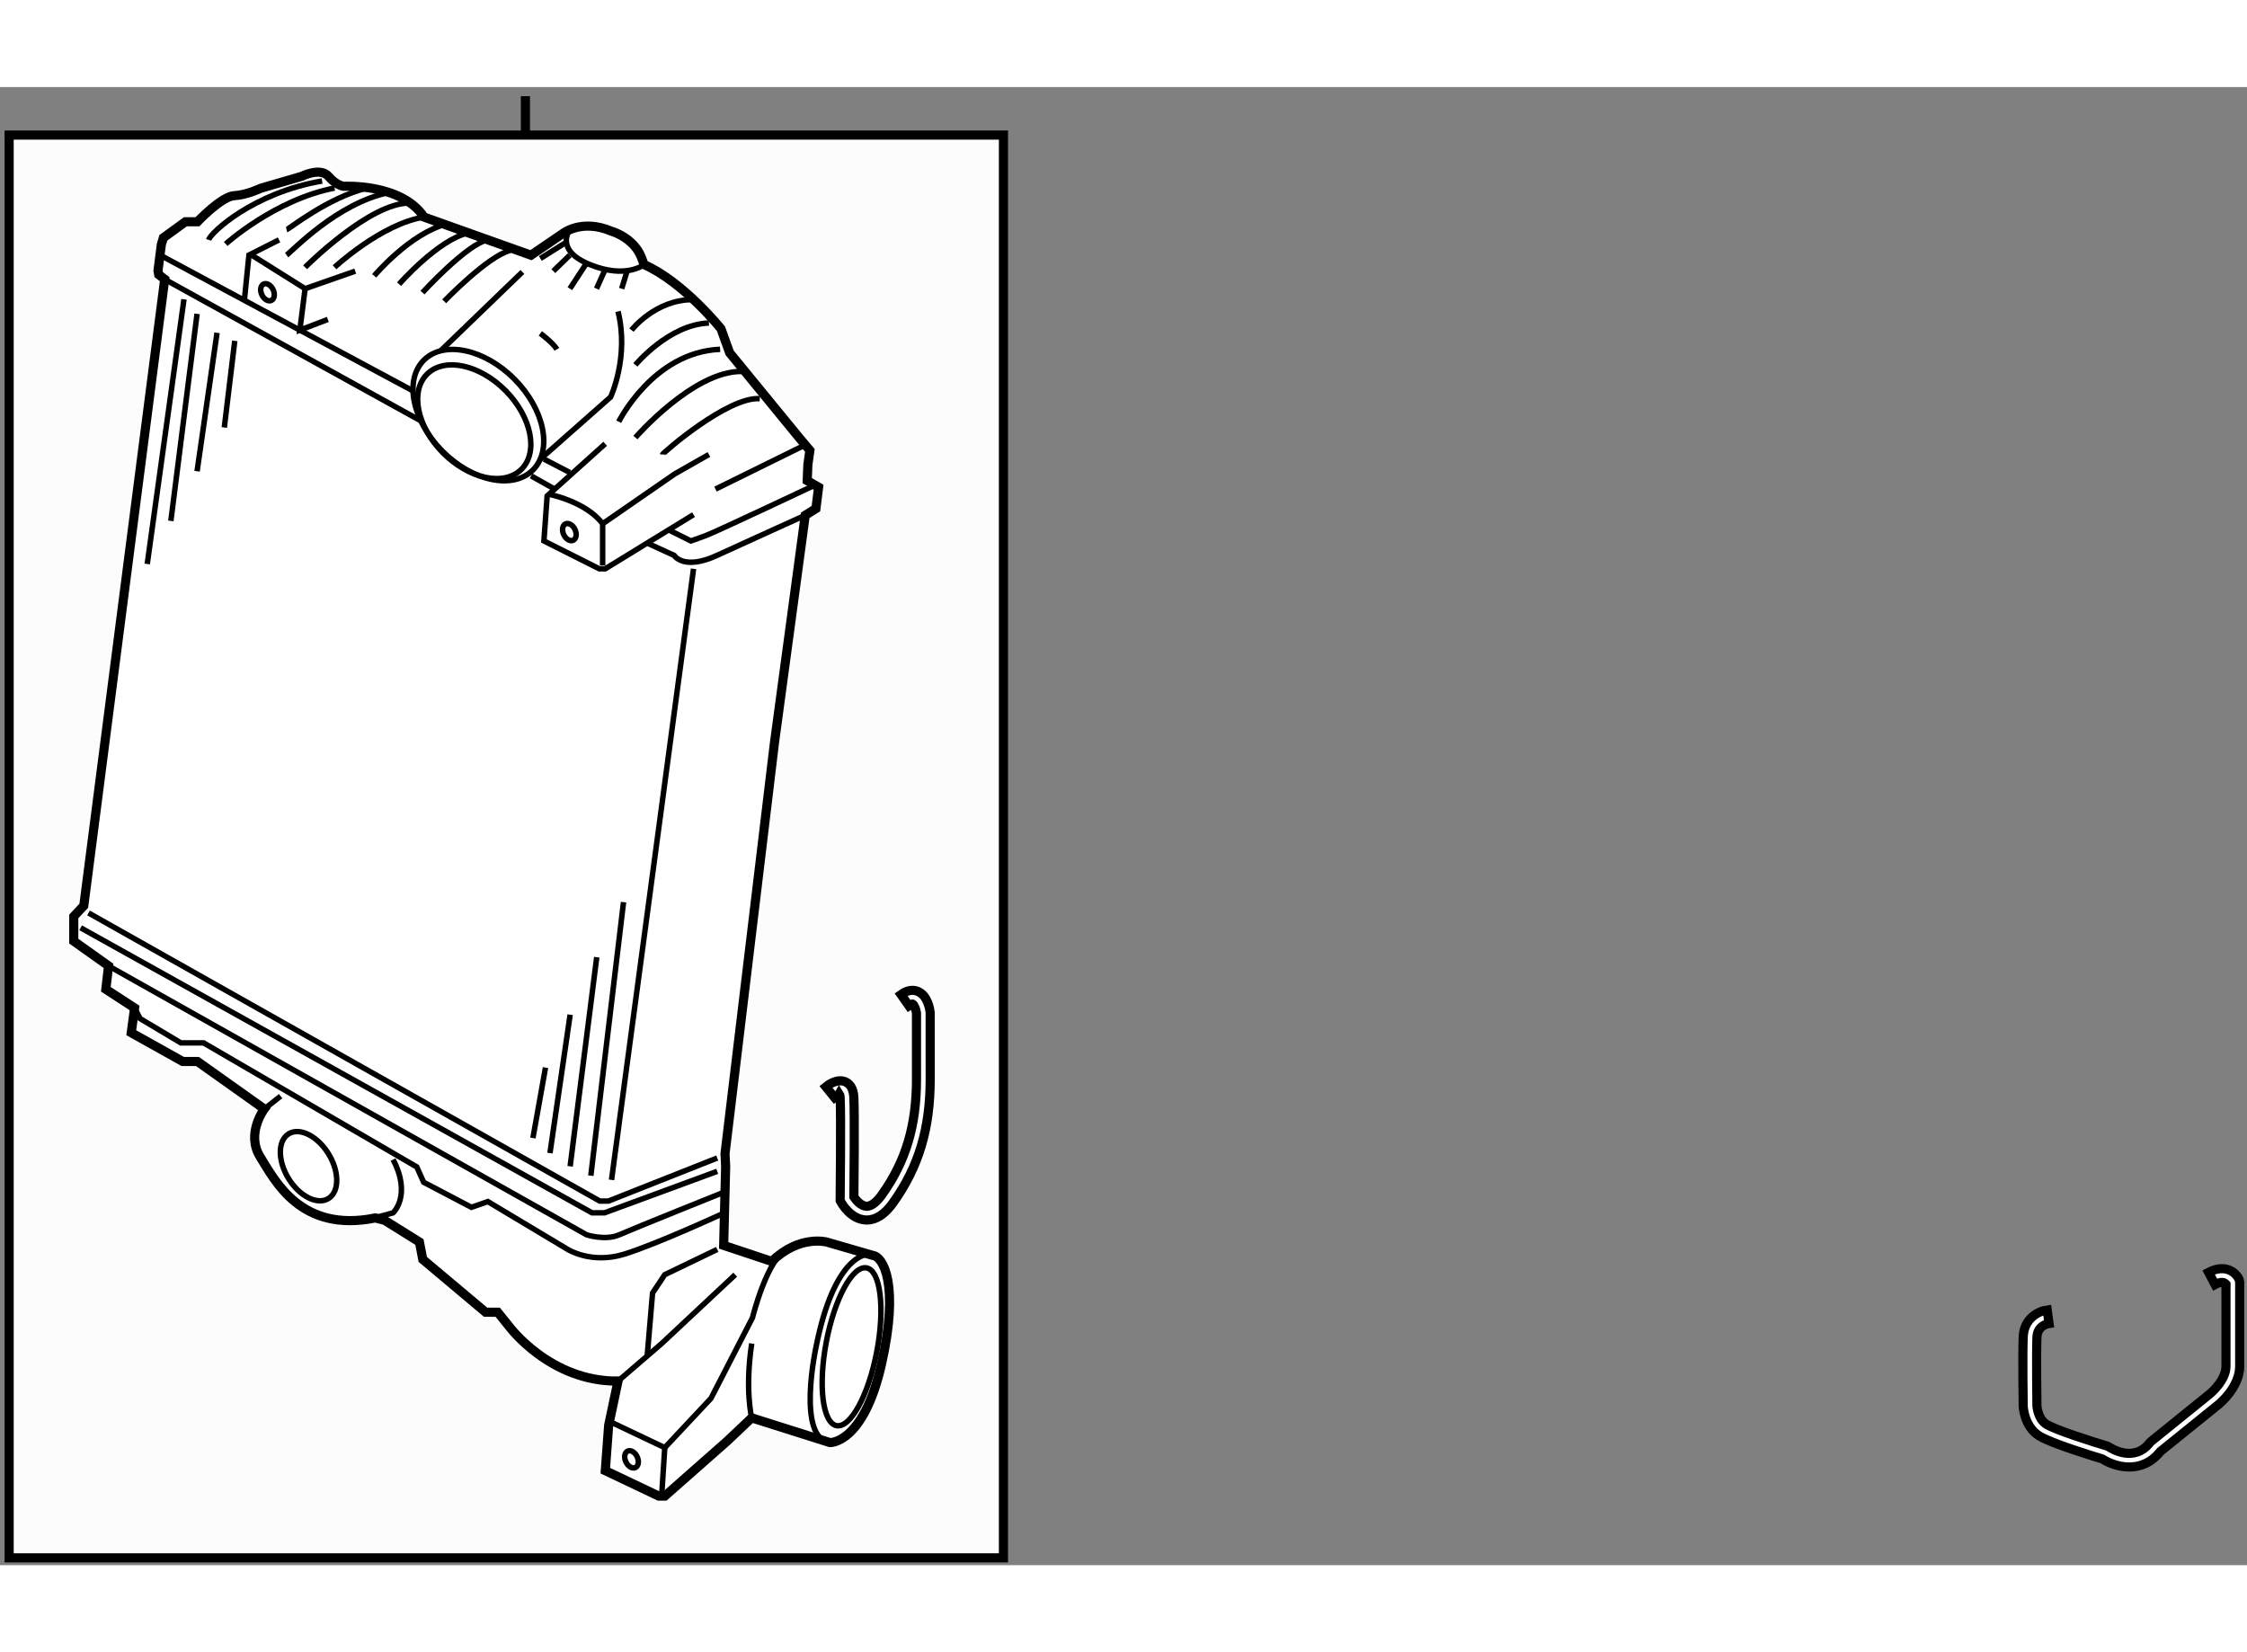 <?xml version="1.0" encoding="utf-8"?>
<!-- Generator: Adobe Illustrator 15.1.0, SVG Export Plug-In . SVG Version: 6.00 Build 0)  -->
<!DOCTYPE svg PUBLIC "-//W3C//DTD SVG 1.1//EN" "http://www.w3.org/Graphics/SVG/1.1/DTD/svg11.dtd">
<svg version="1.1" xmlns="http://www.w3.org/2000/svg" xmlns:xlink="http://www.w3.org/1999/xlink" x="0px" y="0px" width="244.8px"
	 height="180px" viewBox="44.828 17.491 122.999 80.911" enable-background="new 0 0 244.8 180" xml:space="preserve">
	
<rect x="44.828" y="17.491" width="122.999" height="80.911" fill="#808080" stroke="none"/>
	
<g><rect x="45.328" y="20.12" fill="#FCFCFC" stroke="#000000" stroke-width="0.5" width="54.428" height="77.882"></rect><line fill="none" stroke="#000000" stroke-width="0.5" x1="73.589" y1="20.102" x2="73.589" y2="17.991"></line></g><g><path fill="#FFFFFF" stroke="#000000" stroke-width="0.5" d="M80.084,27.209c2.16,0.952,4.209,3.513,4.209,3.513l0.476,1.318
			l3.806,4.647l0.585,0.695l-0.109,0.769l-0.037,0.886l0.623,0.359l-0.146,1.171l-0.585,0.366l-1.684,12.443l-2.708,22.507
			l0.036,0.695l-0.109,4.319l2.635,0.878c1.5-1.464,3-1.062,3-1.062l2.525,0.732c0.585,0.073,1.464,1.61,0.476,5.966
			c-0.987,4.355-2.817,4.282-2.817,4.282l-4.283-1.354l-1.354,1.28l-3.404,3.002h-0.329l-2.928-1.392l0.184-2.488l0.512-2.415
			c-3.733,0.036-5.965-3.001-5.965-3.001l-0.622-0.769H71.41l-3.44-2.891l-0.183-0.952l-1.903-1.187l-0.513-0.131
			c-4.084,0.831-5.49-2.048-6.295-3.33c-0.805-1.281,0.219-2.635,0.219-2.635l-3.659-2.599h-0.805l-2.818-1.574l0.183-1.354
			l-1.574-1.025l0.147-1.28l-1.903-1.354v-1.354l0.549-0.586l4.429-34.292l-0.33-0.256l-0.037-0.219l0.183-1.427l0.11-0.367
			l1.207-0.878h0.659c0,0,1.318-1.391,2.013-1.428c0.695-0.036,1.44-0.402,1.44-0.402l2.255-0.658c0,0,1.024-0.512,1.463,0
			c0.44,0.512,0.842,0.548,0.842,0.548s3.148-0.183,4.392,1.684l5.854,2.086l1.721-1.171c0,0,1.024-0.842,2.671-0.146
			c0,0,1.208,0.33,1.647,1.427L80.084,27.209z"></path><ellipse transform="matrix(0.711 -0.703 0.703 0.711 -4.727 60.12)" fill="none" stroke="#000000" stroke-width="0.3" cx="70.799" cy="35.813" rx="2.415" ry="3.668"></ellipse><ellipse transform="matrix(0.711 -0.703 0.703 0.711 -4.4 60.177)" fill="none" stroke="#000000" stroke-width="0.3" cx="71.023" cy="35.443" rx="2.789" ry="4.237"></ellipse><ellipse transform="matrix(0.902 -0.432 0.432 0.902 -6.585 28.479)" fill="none" stroke="#000000" stroke-width="0.3" cx="59.463" cy="28.75" rx="0.339" ry="0.495"></ellipse><ellipse transform="matrix(0.902 -0.431 0.431 0.902 -10.621 36.853)" fill="none" stroke="#000000" stroke-width="0.3" cx="76.021" cy="41.867" rx="0.339" ry="0.495"></ellipse><line fill="none" stroke="#000000" stroke-width="0.3" x1="68.948" y1="31.93" x2="73.424" y2="27.612"></line><path fill="none" stroke="#000000" stroke-width="0.3" d="M74.405,37.857l3.85-3.401c0,0,1.024-2.197,0.402-4.685"></path><path fill="none" stroke="#000000" stroke-width="0.3" d="M76.022,25.3c0,0-0.879,1.104,1.098,1.91c1.977,0.805,2.964,0,2.964,0"></path><line fill="none" stroke="#000000" stroke-width="0.3" x1="53.844" y1="28.015" x2="67.954" y2="35.812"></line><polyline fill="none" stroke="#000000" stroke-width="0.3" points="77.956,37.019 74.778,39.873 74.602,42.337 77.632,43.862 
			77.956,43.862 82.792,40.897 		"></polyline><path fill="none" stroke="#000000" stroke-width="0.3" d="M74.878,39.782c0,0,2.022,0.393,2.938,1.614v2.282"></path><polyline fill="none" stroke="#000000" stroke-width="0.3" points="77.816,41.396 81.768,38.665 83.634,37.604 		"></polyline><line fill="none" stroke="#000000" stroke-width="0.3" x1="73.898" y1="38.774" x2="75.193" y2="39.5"></line><path fill="none" stroke="#000000" stroke-width="0.3" d="M80.255,42.452l1.476,0.678c0,0,0.511,0.843,2.341,0
			c1.83-0.841,4.832-2.196,4.832-2.196"></path><path fill="none" stroke="#000000" stroke-width="0.3" d="M81.432,41.731l1.214,0.606c0,0,0.256-0.083,0.841-0.303
			c0.585-0.221,5.948-2.753,5.948-2.753"></path><line fill="none" stroke="#000000" stroke-width="0.3" x1="53.587" y1="26.688" x2="67.443" y2="34.127"></line><line fill="none" stroke="#000000" stroke-width="0.3" x1="74.602" y1="37.857" x2="76.022" y2="38.592"></line><polyline fill="none" stroke="#000000" stroke-width="0.3" points="58.204,29.167 58.456,26.688 60.102,25.856 		"></polyline><polyline fill="none" stroke="#000000" stroke-width="0.3" points="58.602,26.688 61.529,28.528 61.241,30.797 62.774,30.211 		
			"></polyline><line fill="none" stroke="#000000" stroke-width="0.3" x1="61.529" y1="28.528" x2="64.274" y2="27.568"></line><path fill="none" stroke="#000000" stroke-width="0.3" d="M50.77,65.601l26.162,14.714c0,0,1.029,0.342,1.8,0
			c0.772-0.342,5.783-2.353,5.783-2.353"></path><polyline fill="none" stroke="#000000" stroke-width="0.3" points="49.672,62.699 77.659,78.472 78.131,78.472 84.089,76.114 		
			"></polyline><polyline fill="none" stroke="#000000" stroke-width="0.3" points="49.243,63.513 77.232,79.115 77.917,79.115 84.089,76.843 		
			"></polyline><ellipse transform="matrix(0.982 0.187 -0.187 0.982 17.809 -15.592)" fill="none" stroke="#000000" stroke-width="0.3" cx="91.453" cy="86.494" rx="1.408" ry="4.396"></ellipse><path fill="none" stroke="#000000" stroke-width="0.3" d="M92.375,81.382c0,0-1.857-0.107-2.885,5.112c0,0-1.076,4.968,0.77,5.201
			"></path><polyline fill="none" stroke="#000000" stroke-width="0.3" points="78.189,90.533 81.217,91.97 81.046,94.623 		"></polyline><path fill="none" stroke="#000000" stroke-width="0.3" d="M81.217,91.97l2.529-2.699l2.272-4.415c0,0,0.828-3.337,1.924-3.739"></path><path fill="none" stroke="#000000" stroke-width="0.3" d="M85.977,90.341c0,0-0.384-1.513,0-4.071"></path><ellipse transform="matrix(0.852 -0.523 0.523 0.852 -30.943 43.581)" fill="none" stroke="#000000" stroke-width="0.3" cx="61.732" cy="76.605" rx="1.286" ry="2.079"></ellipse><path fill="none" stroke="#000000" stroke-width="0.3" d="M52.197,67.906l0.304,0.579l2.229,1.328h1.243l11.67,6.792l0.375,0.836
			l2.614,1.372l0.9-0.313l4.371,2.616c0,0,1.287,0.819,3.086,0.265c1.8-0.554,5.497-2.267,5.497-2.267"></path><polyline fill="none" stroke="#000000" stroke-width="0.3" points="78.657,88.328 81.047,86.27 85.075,82.501 		"></polyline><line fill="none" stroke="#000000" stroke-width="0.3" x1="59.296" y1="73.433" x2="60.188" y2="72.728"></line><path fill="none" stroke="#000000" stroke-width="0.3" d="M65.184,79.432l1.162-0.317c0,0,1.029-0.944,0-2.916"></path><line fill="none" stroke="#000000" stroke-width="0.3" x1="82.792" y1="43.862" x2="78.303" y2="77.313"></line><polyline fill="none" stroke="#000000" stroke-width="0.3" points="80.255,86.951 80.548,83.506 81.217,82.501 84.089,81.117 		
			"></polyline><path fill="none" stroke="#000000" stroke-width="0.3" d="M56.247,25.856c0.128-0.414,2.468-2.583,6.213-3.223"></path><path fill="none" stroke="#000000" stroke-width="0.3" d="M57.184,26.081c0,0,2.681-2.425,5.958-3.063"></path><path fill="none" stroke="#000000" stroke-width="0.3" d="M60.515,25.3c0.115-0.028,2.286-1.772,4.413-2.283"></path><path fill="none" stroke="#000000" stroke-width="0.3" d="M60.515,26.688c0.328-0.225,2.759-2.838,5.607-3.425"></path><path fill="none" stroke="#000000" stroke-width="0.3" d="M61.529,27.357c0,0,3.564-3.582,5.758-3.515"></path><path fill="none" stroke="#000000" stroke-width="0.3" d="M63.141,27.357c0,0,2.572-2.387,4.903-2.747"></path><path fill="none" stroke="#000000" stroke-width="0.3" d="M65.311,27.825c0,0,1.957-2.337,4-2.849"></path><path fill="none" stroke="#000000" stroke-width="0.3" d="M66.673,28.281c0,0,2.135-2.436,3.791-2.807"></path><path fill="none" stroke="#000000" stroke-width="0.3" d="M67.954,28.742c0,0,2.452-2.684,3.585-2.886"></path><path fill="none" stroke="#000000" stroke-width="0.3" d="M69.141,29.221c0,0,2.383-2.477,3.617-2.787"></path><line fill="none" stroke="#000000" stroke-width="0.3" x1="75.827" y1="25.984" x2="74.405" y2="26.876"></line><line fill="none" stroke="#000000" stroke-width="0.3" x1="76.022" y1="26.688" x2="75.116" y2="27.568"></line><line fill="none" stroke="#000000" stroke-width="0.3" x1="76.938" y1="27.128" x2="76.022" y2="28.528"></line><line fill="none" stroke="#000000" stroke-width="0.3" x1="77.956" y1="27.472" x2="77.481" y2="28.528"></line><line fill="none" stroke="#000000" stroke-width="0.3" x1="79.141" y1="27.612" x2="78.857" y2="28.528"></line><path fill="none" stroke="#000000" stroke-width="0.3" d="M78.697,35.812c0,0,1.891-3.816,5.55-3.965"></path><path fill="none" stroke="#000000" stroke-width="0.3" d="M79.609,32.699c0,0,1.837-2.218,4.025-2.291"></path><path fill="none" stroke="#000000" stroke-width="0.3" d="M79.396,30.797c0,0,1.302-1.688,3.396-1.67"></path><path fill="none" stroke="#000000" stroke-width="0.3" d="M79.609,36.677c0,0,3.182-3.661,5.825-3.618"></path><path fill="none" stroke="#000000" stroke-width="0.3" d="M81.095,37.604c0.004-0.076,3.578-3.183,5.323-3.055"></path><line fill="none" stroke="#000000" stroke-width="0.3" x1="88.905" y1="37.08" x2="83.993" y2="39.5"></line><path fill="none" stroke="#000000" stroke-width="0.3" d="M74.405,30.975c0,0,0.694,0.511,0.907,0.873"></path><ellipse transform="matrix(0.902 -0.432 0.432 0.902 -32.211 43.404)" fill="none" stroke="#000000" stroke-width="0.3" cx="79.396" cy="92.576" rx="0.339" ry="0.497"></ellipse><line fill="none" stroke="#000000" stroke-width="0.3" x1="54.899" y1="29.109" x2="52.888" y2="43.598"></line><line fill="none" stroke="#000000" stroke-width="0.3" x1="55.616" y1="29.906" x2="54.181" y2="41.241"></line><line fill="none" stroke="#000000" stroke-width="0.3" x1="56.709" y1="30.942" x2="55.616" y2="38.522"></line><line fill="none" stroke="#000000" stroke-width="0.3" x1="57.679" y1="31.383" x2="57.106" y2="36.127"></line><line fill="none" stroke="#000000" stroke-width="0.3" x1="77.169" y1="77.082" x2="78.96" y2="62.107"></line><line fill="none" stroke="#000000" stroke-width="0.3" x1="76.037" y1="76.57" x2="77.493" y2="65.122"></line><line fill="none" stroke="#000000" stroke-width="0.3" x1="74.933" y1="75.846" x2="76.037" y2="68.269"></line><line fill="none" stroke="#000000" stroke-width="0.3" x1="74" y1="75.021" x2="74.689" y2="71.165"></line></g>



	
<g><path fill="#FFFFFF" stroke="#000000" stroke-width="0.5" d="M161.384,93.028c-0.589,0-1.136-0.221-1.482-0.442
			c-0.46-0.139-2.8-0.853-3.45-1.26c-0.817-0.509-0.873-1.572-0.875-1.616c-0.003-0.126-0.042-2.828,0-3.813
			c0.043-1.029,0.878-1.41,1.314-1.467l0.097,0.745l-0.049-0.372l0.053,0.372c-0.108,0.016-0.638,0.128-0.664,0.753
			c-0.04,0.965,0,3.732,0,3.761l0,0c0,0,0.045,0.705,0.521,1.003c0.505,0.314,2.569,0.966,3.321,1.189l0.101,0.048
			c0.14,0.094,1.387,0.876,2.248-0.245l0.063-0.061l3.206-2.592c0.011-0.008,0.888-0.726,0.888-1.516v-4.497
			c-0.025-0.028-0.066-0.063-0.123-0.083c-0.116-0.035-0.279-0.001-0.477,0.103l-0.351-0.664c0.398-0.208,0.763-0.256,1.084-0.144
			c0.407,0.144,0.569,0.49,0.586,0.53l0.032,0.15v4.604c0,1.153-1.122,2.063-1.169,2.102l-3.172,2.562
			C162.579,92.813,161.96,93.028,161.384,93.028z"></path></g><g><path fill="#FFFFFF" stroke="#000000" stroke-width="0.5" d="M92.277,79.508c-0.025,0-0.051-0.002-0.075-0.002
			c-0.813-0.051-1.287-0.884-1.339-0.979l-0.046-0.086l0.001-0.098c0-0.046,0.05-4.532,0-5.516
			c-0.008-0.165-0.041-0.214-0.041-0.214c-0.012,0.023-0.18,0.111-0.269,0.185l-0.473-0.584c0.098-0.081,0.615-0.473,1.077-0.266
			c0.192,0.087,0.429,0.302,0.455,0.84c0.047,0.932,0.01,4.747,0.002,5.456c0.122,0.185,0.385,0.493,0.679,0.51
			c0.313,0.027,0.644-0.33,0.854-0.626c1.31-1.834,1.894-3.785,1.894-6.327v-3.626c-0.025-0.184-0.135-0.452-0.213-0.486
			c-0.009-0.005-0.076,0-0.202,0.089l-0.433-0.614c0.417-0.294,0.741-0.25,0.941-0.161c0.526,0.234,0.638,0.983,0.655,1.13
			l0.002,3.669c0,2.709-0.627,4.795-2.033,6.765C93.27,79.19,92.785,79.508,92.277,79.508z"></path></g>


</svg>